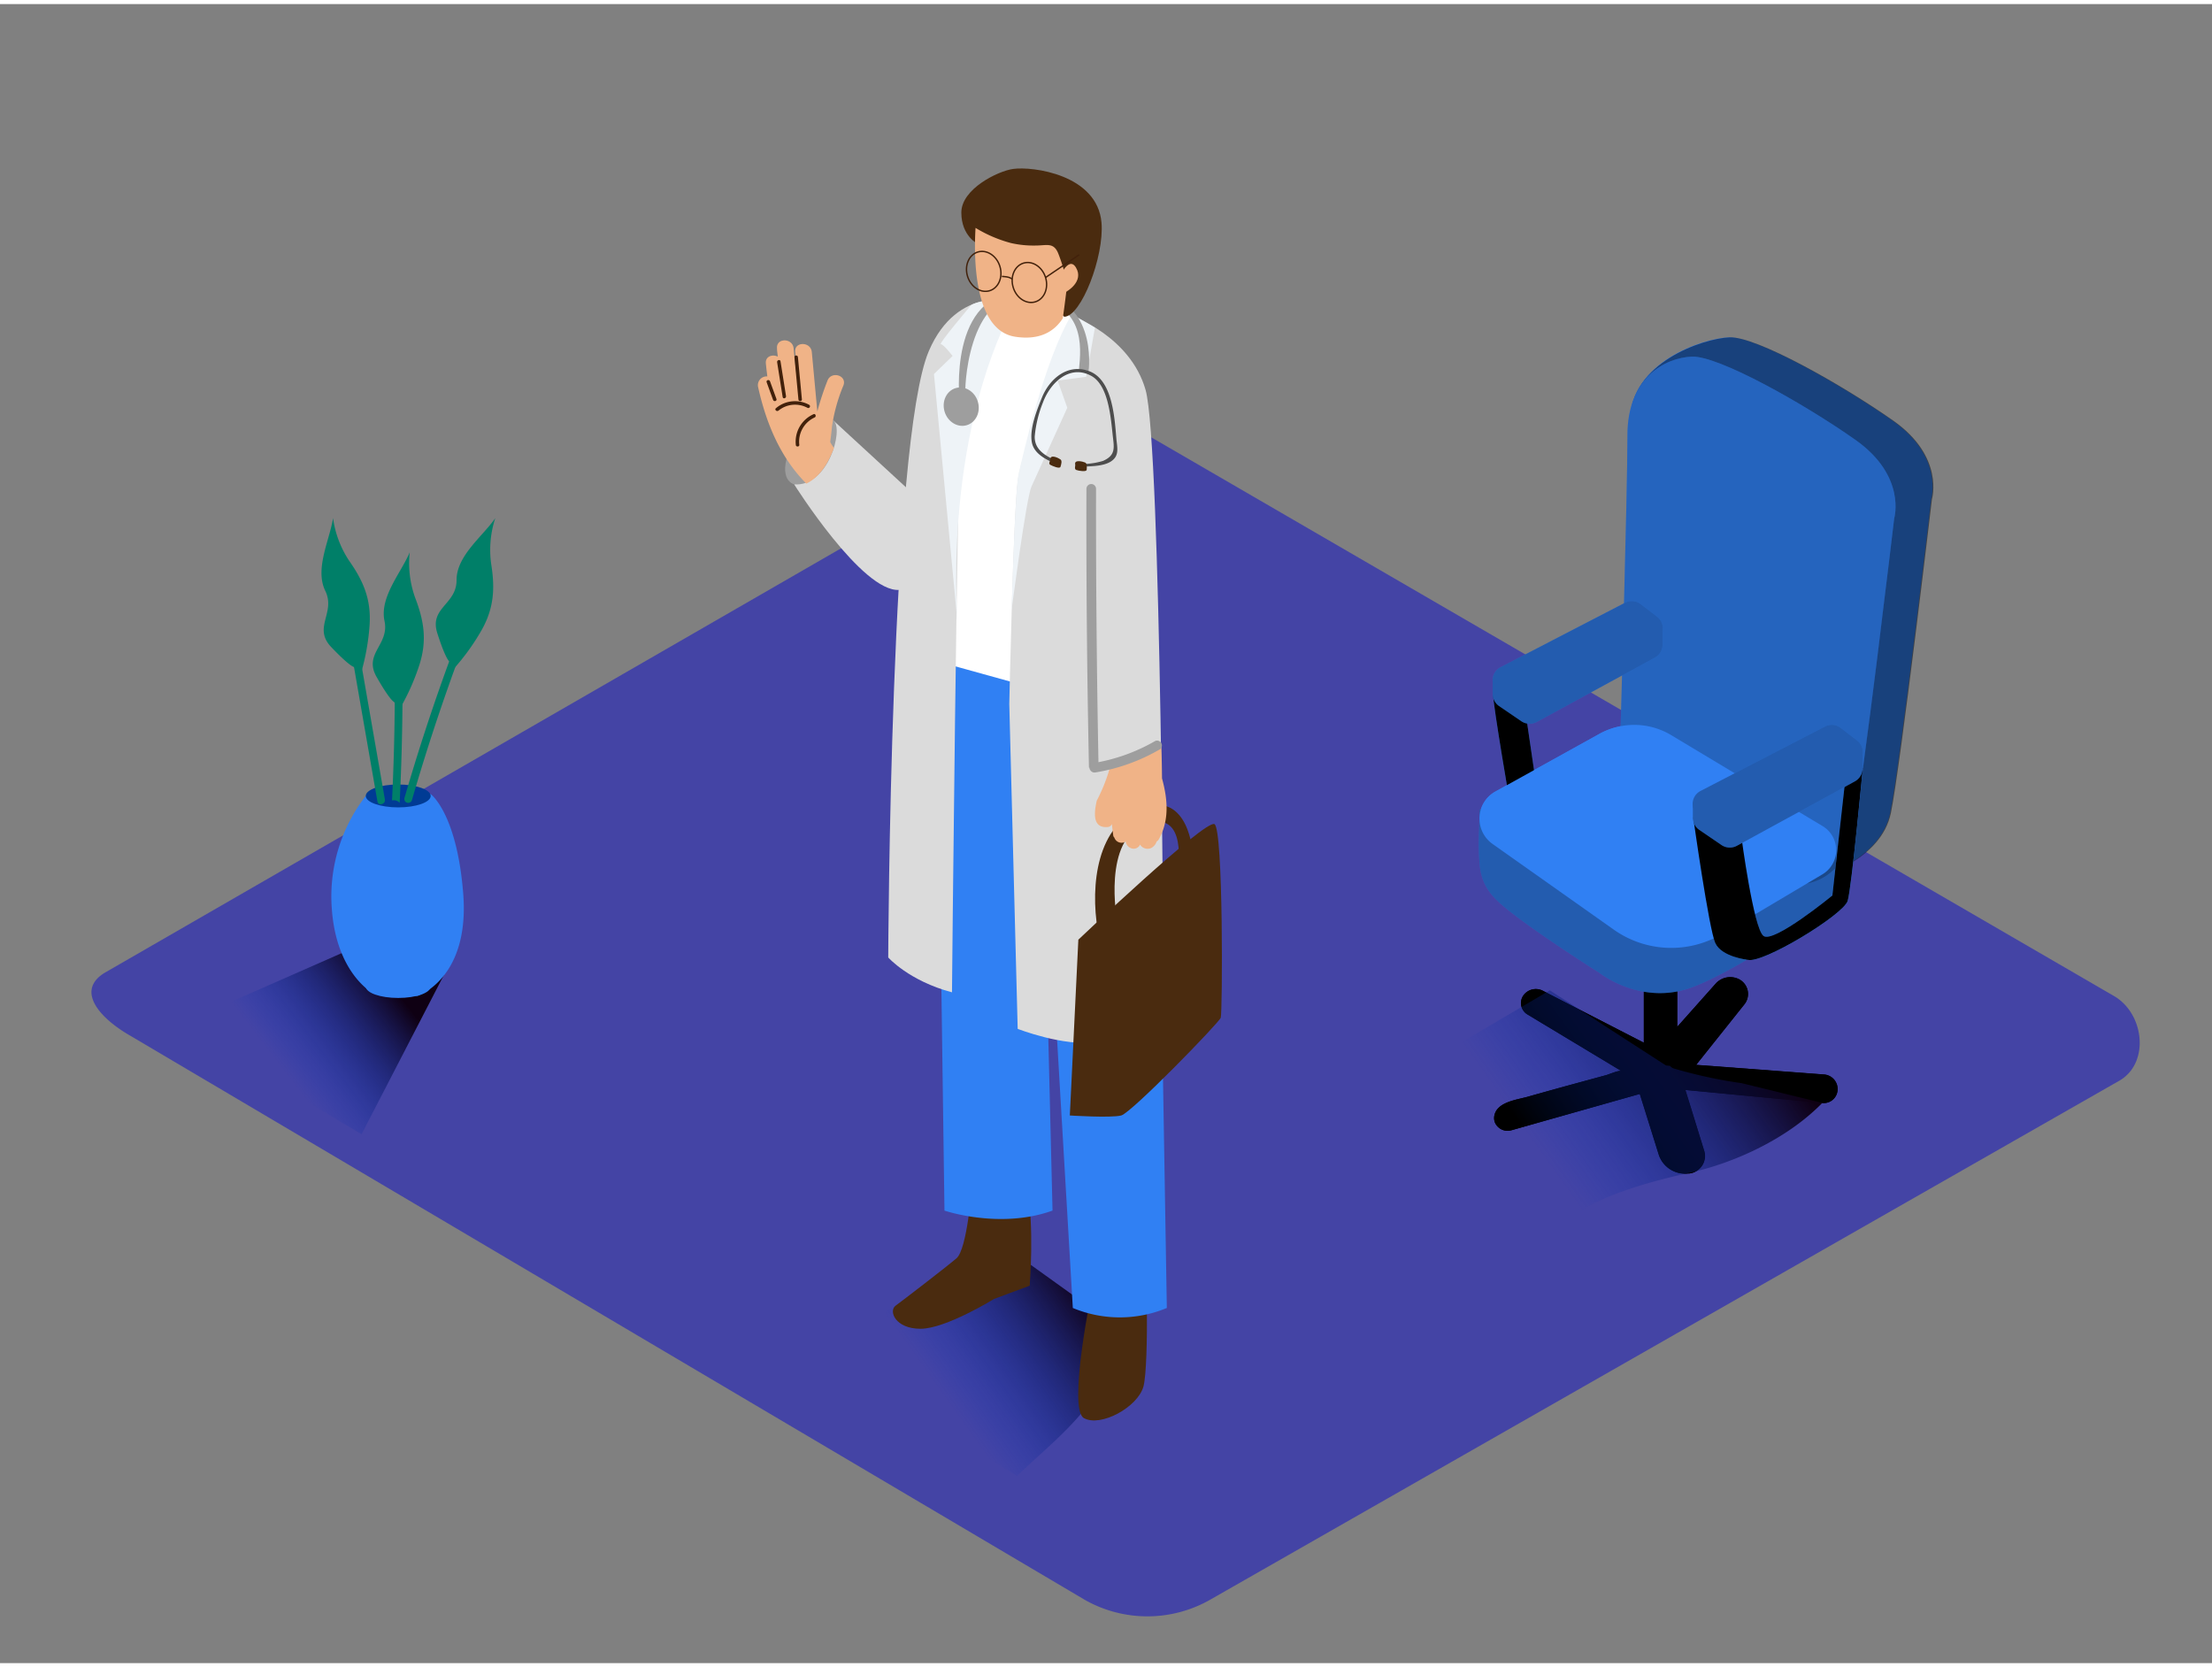 <svg id="Layer_2" data-name="Layer 2" xmlns="http://www.w3.org/2000/svg" xmlns:xlink="http://www.w3.org/1999/xlink" viewBox="0 0 400 300" width="406" height="306" class="illustration styles_illustrationTablet__1DWOa"><rect x="0" y="0" width="400" height="300" fill="#808080" stroke="none"/><defs><linearGradient id="linear-gradient" x1="170.53" y1="251.58" x2="196.71" y2="232.89" gradientUnits="userSpaceOnUse"><stop offset="0" stop-color="#0031bf" stop-opacity="0"></stop><stop offset="1" stop-color="#0f0013"></stop></linearGradient><linearGradient id="linear-gradient-2" x1="51.28" y1="192.84" x2="71.04" y2="177.64" xlink:href="#linear-gradient"></linearGradient><linearGradient id="linear-gradient-3" x1="277.48" y1="206.3" x2="314.59" y2="179.79" xlink:href="#linear-gradient"></linearGradient></defs><title>PP_</title><path d="M196.24,288.6,23.74,186.65c-5.49-3.08-10.2-8.15-4.85-11.46L192,75.41c2.6-1.61,6.54-2.66,9.18-1.13L382.28,179.37c5.49,3.19,6.48,12.1,1,15.29L219,288.44A22.94,22.94,0,0,1,196.24,288.6Z" fill="#4444a5"></path><path d="M198,251.56a29.84,29.84,0,0,0,4.38-12.1l-21.35-15.33L147.26,244l36.66,22.14C188.76,261.47,194.29,257.2,198,251.56Z" fill="url(#linear-gradient)"></path><rect x="297.29" y="172.37" width="6.03" height="23.36" transform="translate(600.62 368.09) rotate(-180)"></rect><path d="M270.35,202.3a2.22,2.22,0,0,1-.11-1.4c.55-2.41,4.11-2.78,6-3.32q3.82-1.08,7.65-2.13l6.58-1.79c.37-.1,2.38-.94,2.72-.73l-17-10.24a2.4,2.4,0,0,1-.64-3.54,2.76,2.76,0,0,1,3.43-.74l19.42,10h1.83l10-11.25a3.53,3.53,0,0,1,4.25-.81,3,3,0,0,1,1,4.48l-8.77,11,23.12,1.74a2.64,2.64,0,0,1,2.41,3.05,2.5,2.5,0,0,1-2.71,2.1l-24.78-2.36,3.4,11a3.18,3.18,0,0,1-2.68,4.1l-.19,0a5,5,0,0,1-5.37-3.5l-3.4-10.88-23.23,6.57A2.49,2.49,0,0,1,270.35,202.3Z"></path><path d="M329.84,193.55l-23.12-1.74,8.77-11a3,3,0,0,0-1-4.48,3.53,3.53,0,0,0-4.25.81l-7,7.85V172.37h-6v15.43l-18.24-9.38a2.76,2.76,0,0,0-3.43.74,2.4,2.4,0,0,0,.64,3.54l17,10.24c-.35-.21-2.35.63-2.72.73l-6.58,1.79q-3.83,1.05-7.65,2.13c-1.91.54-5.47.91-6,3.32a2.22,2.22,0,0,0,.11,1.4,2.49,2.49,0,0,0,2.95,1.33l23.23-6.57,3.4,10.88a5,5,0,0,0,5.37,3.5l.19,0a3.18,3.18,0,0,0,2.68-4.1l-3.4-11,24.78,2.36a2.5,2.5,0,0,0,2.71-2.1A2.64,2.64,0,0,0,329.84,193.55Z"></path><path d="M299.73,129.44s-4.94-43.64-4.95-54.12,13-14.84,17.83-15.06,20.3,8.51,29.62,15.06,7,14.19,7,14.19-5.67,48.23-7.42,56.74-12.68,11.51-12.68,11.51L323,159.32" fill="#3080f3"></path><path d="M299.86,129.44s-5.06-43.64-5.07-54.12,13.14-14.84,17.95-15.06,20.3,8.51,29.62,15.06,7,14.19,7,14.19-5.67,48.23-7.42,56.74-12.68,11.51-12.68,11.51l-6.13,1.56" opacity="0.49"></path><path d="M275.86,128,278,142.61l-4.76,3s-3.25-18.71-3.25-20.91" fill="#3080f3"></path><path d="M328.45,162.17s4.92-3.9,6.66-12.41S342.53,93,342.53,93s2.28-7.64-7-14.19-24.82-15.28-29.62-15.06S294.28,67.49,294.29,78s-1.3,55-1.3,55" fill="#3080f3"></path><path d="M267.54,145.63c0,3.91-.3,5.75,0,9.65s1.92,5.87,4.76,8.2c5.3,4.36,16.9,11.68,16.9,11.68s7.67,6.16,17,2.55c6.52-2.51,16.46-9,21.91-12.64a8.87,8.87,0,0,0,3.9-7.36v-5.06" fill="#3080f3"></path><path d="M329.6,148.65l-27.38-16.45a13,13,0,0,0-13-.23l-18.8,10.42a5.61,5.61,0,0,0-.52,9.48l21.9,15.48a18,18,0,0,0,19.63.78l18.13-10.77A5.08,5.08,0,0,0,329.6,148.65Z" fill="#3080f3"></path><path d="M316,172.81s-4.65-.49-5.81-3-4-22.74-4-22.74l8.08,1.67" fill="#3080f3"></path><path d="M314.89,150.5s2.18,16.58,4,18,12.46-7.31,12.46-7.31l2.39-21.41,3.11-1.63s-2,21.48-2.73,24S318.55,173.69,316,172.81s-5.81-24.19-5.81-24.19" fill="#3080f3"></path><path d="M336.81,135.84l0,2.32a2.69,2.69,0,0,1-1.4,2.4L314.09,152.2a2.69,2.69,0,0,1-2.8-.14l-4-2.73a2.69,2.69,0,0,1-1.17-2.22v-2.2" fill="#3080f3"></path><path d="M335.84,133.17l-3-2.29a2.64,2.64,0,0,0-2.82-.25l-22.51,11.66a2.64,2.64,0,0,0-.18,4.59l2.8,1.74a4.06,4.06,0,0,0,4,.15l21.29-11.17A2.64,2.64,0,0,0,335.84,133.17Z" fill="#3080f3"></path><path d="M275.86,128,278,142.61l-4.76,3s-3.25-18.71-3.25-20.91"></path><path d="M326.81,159s6.56-.74,8.31-9.25S342.53,93,342.53,93s2.28-7.64-7-14.19-24.82-15.28-29.62-15.06S294.28,67.49,294.29,78s-1.3,55-1.3,55" opacity="0.22"></path><path d="M267.54,145.63c0,3.91-.3,5.75,0,9.65s1.92,5.87,4.76,8.2c5.3,4.36,16.9,11.68,16.9,11.68s7.67,6.16,17,2.55c6.52-2.51,16.46-9,21.91-12.64a8.87,8.87,0,0,0,3.9-7.36v-5.06" opacity="0.28"></path><path d="M329.6,148.65l-27.38-16.45a13,13,0,0,0-13-.23l-18.8,10.42a5.61,5.61,0,0,0-.52,9.48l21.9,15.48a18,18,0,0,0,19.63.78l18.13-10.77A5.08,5.08,0,0,0,329.6,148.65Z" fill="#3080f3"></path><path d="M316,172.81s-4.65-.49-5.81-3-4-22.74-4-22.74l8.08,1.67" fill="#3080f3"></path><path d="M314.89,150.5s2.18,16.58,4,18,12.46-7.31,12.46-7.31l2.39-21.41,3.11-1.63s-2,21.48-2.73,24S318.55,173.69,316,172.81s-5.81-24.19-5.81-24.19" fill="#3080f3"></path><path d="M316,172.81s-4.65-.49-5.81-3-4-22.74-4-22.74l8.08,1.67"></path><path d="M314.89,150.5s2.18,16.58,4,18,12.46-7.31,12.46-7.31l2.39-21.41,3.11-1.63s-2,21.48-2.73,24S318.55,173.69,316,172.81s-5.81-24.19-5.81-24.19"></path><path d="M336.81,135.84l0,2.32a2.69,2.69,0,0,1-1.4,2.4L314.09,152.2a2.69,2.69,0,0,1-2.8-.14l-4-2.73a2.69,2.69,0,0,1-1.17-2.22v-2.2" fill="#3080f3"></path><path d="M335.84,133.17l-3-2.29a2.64,2.64,0,0,0-2.82-.25l-22.51,11.66a2.64,2.64,0,0,0-.18,4.59l2.8,1.74a4.06,4.06,0,0,0,4,.15l21.29-11.17A2.64,2.64,0,0,0,335.84,133.17Z" fill="#3080f3"></path><g opacity="0.28"><path d="M336.81,135.84l0,2.32a2.69,2.69,0,0,1-1.4,2.4L314.09,152.2a2.69,2.69,0,0,1-2.8-.14l-4-2.73a2.69,2.69,0,0,1-1.17-2.22v-2.2"></path><path d="M335.84,133.17l-3-2.29a2.64,2.64,0,0,0-2.82-.25l-22.51,11.66a2.64,2.64,0,0,0-.18,4.59l2.8,1.74a4.06,4.06,0,0,0,4,.15l21.29-11.17A2.64,2.64,0,0,0,335.84,133.17Z"></path></g><path d="M300.65,113.46l0,2.32a2.69,2.69,0,0,1-1.4,2.4l-21.36,11.63a2.69,2.69,0,0,1-2.8-.14l-4-2.73a2.69,2.69,0,0,1-1.17-2.22v-2.2" fill="#3080f3"></path><path d="M299.68,110.79l-3-2.29a2.64,2.64,0,0,0-2.82-.25l-22.51,11.66a2.64,2.64,0,0,0-.18,4.59l2.8,1.74a4.06,4.06,0,0,0,4,.15l21.29-11.17A2.64,2.64,0,0,0,299.68,110.79Z" fill="#3080f3"></path><g opacity="0.28"><path d="M300.65,113.46l0,2.32a2.69,2.69,0,0,1-1.4,2.4l-21.36,11.63a2.69,2.69,0,0,1-2.8-.14l-4-2.73a2.69,2.69,0,0,1-1.17-2.22v-2.2"></path><path d="M299.68,110.79l-3-2.29a2.64,2.64,0,0,0-2.82-.25l-22.51,11.66a2.64,2.64,0,0,0-.18,4.59l2.8,1.74a4.06,4.06,0,0,0,4,.15l21.29-11.17A2.64,2.64,0,0,0,299.68,110.79Z"></path></g><path d="M65.38,204.36l14.89-28.79L70,168,33.63,184C43.05,190.79,55.37,198.51,65.38,204.36Z" fill="url(#linear-gradient-2)"></path><path d="M66.14,143.19A29.63,29.63,0,0,0,60,163.56c.83,11.89,7.52,15.35,7.52,15.35l8,.44s9.48-3.09,8.24-18.56c-1.16-14.52-5.88-17.94-5.88-17.94" fill="#3080f3"></path><ellipse cx="72.01" cy="143.19" rx="5.87" ry="2.07" fill="#003b94"></ellipse><ellipse cx="72.01" cy="177.65" rx="5.87" ry="2.07" fill="#3080f3"></ellipse><path d="M69.6,143.82l-7.1-40.75c-.15-.89-1.51-.51-1.35.37l7.1,40.75C68.41,145.08,69.76,144.7,69.6,143.82Z" fill="#007f68"></path><path d="M70.89,144a1.69,1.69,0,0,1,.65,0,1.47,1.47,0,0,1,.73.44q.85-17.08.31-34.18c0-.9-1.43-.9-1.4,0Q71.72,127.1,70.89,144Z" fill="#007f68"></path><path d="M86.86,104.41a374.73,374.73,0,0,0-13.72,39.16.7.7,0,0,0,1.35.37,374.72,374.72,0,0,1,13.72-39.16C88.56,103.95,87.2,103.58,86.86,104.41Z" fill="#007f68"></path><path d="M64,119.87s-.77-.09-4.12-3.62.88-6.18-1.06-10.15.79-9.18,1.41-13.15a18.41,18.41,0,0,0,2.94,7.76c2.53,3.62,3.94,6.88,3.67,11.47a40.61,40.61,0,0,1-1.49,8.56" fill="#007f68"></path><path d="M71.21,126.16s-.72-.28-3.12-4.51,2.36-5.78,1.44-10.1,3-8.71,4.56-12.41a18.41,18.41,0,0,0,1,8.25c1.57,4.12,2.15,7.63.78,12a40.61,40.61,0,0,1-3.52,7.94" fill="#007f68"></path><path d="M81.21,118.82s-.65-.42-2.13-5.06,3.49-5.17,3.48-9.59,4.72-7.91,7-11.21a18.41,18.41,0,0,0-.74,8.27c.69,4.36.54,7.91-1.7,11.92a40.61,40.61,0,0,1-5.07,7.05" fill="#007f68"></path><path d="M170.34,124.86l-.49-47.79s4.51-21.23,12.64-21.55,10.7-.8,13,2S191.95,86,191.95,86l-2.87,42.55" fill="#fff"></path><path d="M162.61,105.93c-6.68.51-19-19.08-19-19.08,6.82-3.61,7.14-11.51,7.14-11.51l16.81,15.47" fill="#dbdbdb"></path><path d="M143.63,86.85s-3.18-.67-.72-6.61,6.05-6.56,7.86-4.9S149.72,87.3,143.63,86.85Z" fill="#9e9e9e"></path><path d="M145.81,86.71c2.55-1.26,4-3.82,5-6.46a5.94,5.94,0,0,1-.68-1.07c.12-.93.24-1.87.32-2.81a31,31,0,0,1,2.08-7.44c.65-1.84-2.27-2.63-2.91-.8a50.51,50.51,0,0,0-1.82,5.54l-1-10.75c-.18-1.92-3.2-1.94-3,0l.71,7.59c-.39-2.74-.73-5.49-1-8.25-.16-1.92-3.18-1.94-3,0,0,.5.1,1,.14,1.49-.94-.47-2.28-.08-2.16,1.23.08.79.17,1.57.27,2.35a1.58,1.58,0,0,0-1.68,1.88C138.55,75.84,141.12,82,145.81,86.71Z" fill="#f0b387"></path><path d="M175.74,213.9s-.83,11.24-2.78,12.9-9.68,7.59-11,8.56-.07,4.18,4.5,4.18,13.29-5.39,13.29-5.39l6.45-2.4s.9-10.89-.49-17.6S175.74,213.9,175.74,213.9Z" fill="#4a2b0f"></path><path d="M197.54,232.08S193,254,196,255.69s9.73-1.95,10.77-5.71.65-26.08,0-26.21" fill="#4a2b0f"></path><path d="M169.66,136.82l1.13,81.35s10,3.42,19.54,0l-1.88-77L194,235.78a22.08,22.08,0,0,0,17,0l-1.77-105.92-38.44-10.65Z" fill="#3080f3"></path><path d="M183.69,53.67s-10.55-3-15.72,9.05c-7,16.32-7.35,109.68-7.35,109.68s3.74,4.23,11.53,6.3c0,0,.9-96.35,1.67-102.44C175.08,66.2,183.69,53.67,183.69,53.67Z" fill="#dbdbdb"></path><path d="M175.63,54.42s-6,7.08-5.5,7.08,2.13,2.13,2.13,2.13l-3.37,3.26,4.32,45.61s-3.14-33.15,10.51-58.75C183.71,53.76,177.87,53.06,175.63,54.42Z" fill="#eef3f7"></path><path d="M193.84,56.39s10.57,3.68,13.32,13.39c2.83,10,3.27,110.76,3.27,111.82s-6.72,5.26-12.4,6.1-14-2.39-14-2.39l-1.52-58.75s.72-33.78,1.52-40.21S193.84,56.39,193.84,56.39Z" fill="#dbdbdb"></path><path d="M198.65,137.66q-.49-25-.45-50a.87.87,0,0,0-1.74,0q-.07,25.21.46,50.42Z" fill="#9e9e9e"></path><path d="M195,169.18s23-21.86,24.62-20.89,1.45,34.07,1.13,35-16.14,17.2-18,17.68-9.29,0-9.29,0Z" fill="#4a2b0f"></path><path d="M202,165.69s-2.72-14.67,5.14-17.43,5.79,8.57,5.79,8.57l2.76-3.25s-.65-11.27-9-8.27-9.56,14-8.18,22.16" fill="#4a2b0f"></path><path d="M210,134.26a23.9,23.9,0,0,1-9.13,3.2,30.72,30.72,0,0,1-2.54,6.58c-.58,2.55-.65,5,2,4.77a.87.87,0,0,0,.73-.54c.08.7.16,1.39.25,2.09a.65.65,0,0,0,.2.36,1.36,1.36,0,0,0,1.48.92,1.15,1.15,0,0,0,.58-.23,1.47,1.47,0,0,0,1.05,1.26,1.26,1.26,0,0,0,1.54-.68,1.6,1.6,0,0,0,2,.62,2,2,0,0,0,1-1.19.81.81,0,0,0,.35-.32c2-3.51,1.64-7.35.62-11.09C210.11,138.09,210.08,136.18,210,134.26Z" fill="#f0b387"></path><path d="M193.84,56.06,198,58.52l-1.58,8.87-5.16.69L193,73s-5.53,12.18-6.48,14.25-3.59,22.3-3.59,22.3.61-21.91,1.28-24.69S188.78,64.38,193.84,56.06Z" fill="#eef3f7"></path><ellipse cx="173.82" cy="72.79" rx="3.14" ry="3.5" transform="translate(-13.68 53.94) rotate(-16.98)" fill="#9e9e9e"></ellipse><path d="M174.61,70.62c-.29-.2.24-18.9,11-17.78s9.91,9.13,9.5,13.25l1.74.24s2-14.3-11.77-14.33-11.56,19.76-11.56,19.76" fill="#9e9e9e"></path><path d="M176.84,43.38s-3-1.39-3-5.68,6.64-7.51,9.35-7.89c3.52-.5,15.25,1,16,9.73.5,6.1-3.67,16.93-6.73,17" fill="#4a2b0f"></path><path d="M193,50.53a39.44,39.44,0,0,0-1.11-4q-.23-.68-.49-1.35c-.84-2.17-2.11-1.52-4.1-1.52a18.31,18.31,0,0,1-4.49-.45,24.24,24.24,0,0,1-6.4-2.74c-.29,4.7-.49,18.5,7.16,19.68,4.65.72,7.19-1.12,8.61-3.32C192.5,54.71,192.74,52.62,193,50.53Z" fill="#f0b387"></path><path d="M191.3,50s1.85-4.69,3.26-2.37c1.56,2.59-1.79,4.41-1.79,4.41" fill="#f0b387"></path><ellipse cx="177.89" cy="48.33" rx="3.06" ry="3.66" transform="translate(-6.36 54.06) rotate(-16.98)" fill="none" stroke="#42210b" stroke-miterlimit="10" stroke-width="0.25"></ellipse><ellipse cx="186.15" cy="50.34" rx="3.06" ry="3.66" transform="translate(-6.59 56.56) rotate(-16.98)" fill="none" stroke="#42210b" stroke-miterlimit="10" stroke-width="0.25"></ellipse><line x1="189.07" y1="49.44" x2="195.16" y2="45.32" fill="none" stroke="#42210b" stroke-miterlimit="10" stroke-width="0.25"></line><path d="M181.17,49.25s1.47,0,1.86.51" fill="none" stroke="#42210b" stroke-miterlimit="10" stroke-width="0.25"></path><path d="M195.14,83.65c1.67-.06,4.33,0,5.76-.95s1.2-2.19,1-3.84c-.34-3.84-.64-11-5.05-12.52-3.84-1.36-7.08,1.45-8.44,4.82-.89,2.19-2.33,5.77-1.79,8.22.43,1.94,2.53,3,4.22,3.7.32.14.59-.33.27-.47-2-.86-4.06-2-4-4.43a21.37,21.37,0,0,1,1.48-6.12c1.33-3.6,4.83-6.95,8.73-4.84,3.2,1.73,3.56,7.82,3.92,11,.24,2.05.5,3.39-1.79,4.39a12.81,12.81,0,0,1-4.4.53c-.35,0-.35.55,0,.54Z" fill="#4d4d4d"></path><path d="M189.93,82.32c0,.3-.41.78,0,1s1.71.78,1.84.35.33-1.08,0-1.33S189.93,81.34,189.93,82.32Z" fill="#4a2b0f"></path><path d="M194.43,83.25c.06.29-.23.84.21,1s1.84.39,1.87-.05.09-1.13-.28-1.3S194.22,82.3,194.43,83.25Z" fill="#4a2b0f"></path><path d="M140.73,73.55A4.72,4.72,0,0,1,146,73a.31.31,0,0,0,.32-.54,5.33,5.33,0,0,0-6,.61c-.32.25.13.69.44.44Z" fill="#42210b"></path><path d="M147.12,74.16a5.42,5.42,0,0,0-3.21,5.54c0,.4.65.4.63,0a4.81,4.81,0,0,1,2.75-4.94c.37-.14.21-.75-.17-.61Z" fill="#42210b"></path><path d="M143.66,63.84l.72,7.65c0,.4.67.4.63,0l-.72-7.65c0-.4-.67-.4-.63,0Z" fill="#42210b"></path><path d="M140.53,64.76l1,6.3c.06.4.67.23.61-.17l-1-6.3c-.06-.4-.67-.23-.61.17Z" fill="#42210b"></path><path d="M138.63,68.37l1.17,3.21c.14.38.74.21.61-.17l-1.17-3.21c-.14-.38-.74-.21-.61.17Z" fill="#42210b"></path><path d="M208.88,133.26a32.69,32.69,0,0,1-11.26,4c-1.1.18-.64,1.86.46,1.68a34,34,0,0,0,11.68-4.19A.87.87,0,0,0,208.88,133.26Z" fill="#9e9e9e"></path><path d="M329.54,198.69c-.12,0-14.46-3.54-14.59-3.56a86.49,86.49,0,0,1-12.28-2.66A1.36,1.36,0,0,1,302,192l-.75-.08-21-13.58-33.82,19.91L283,220.39c4.84-4.72,15.64-7.52,22.26-9C313.08,209.74,323,205.41,329.54,198.69Z" fill="url(#linear-gradient-3)"></path></svg>